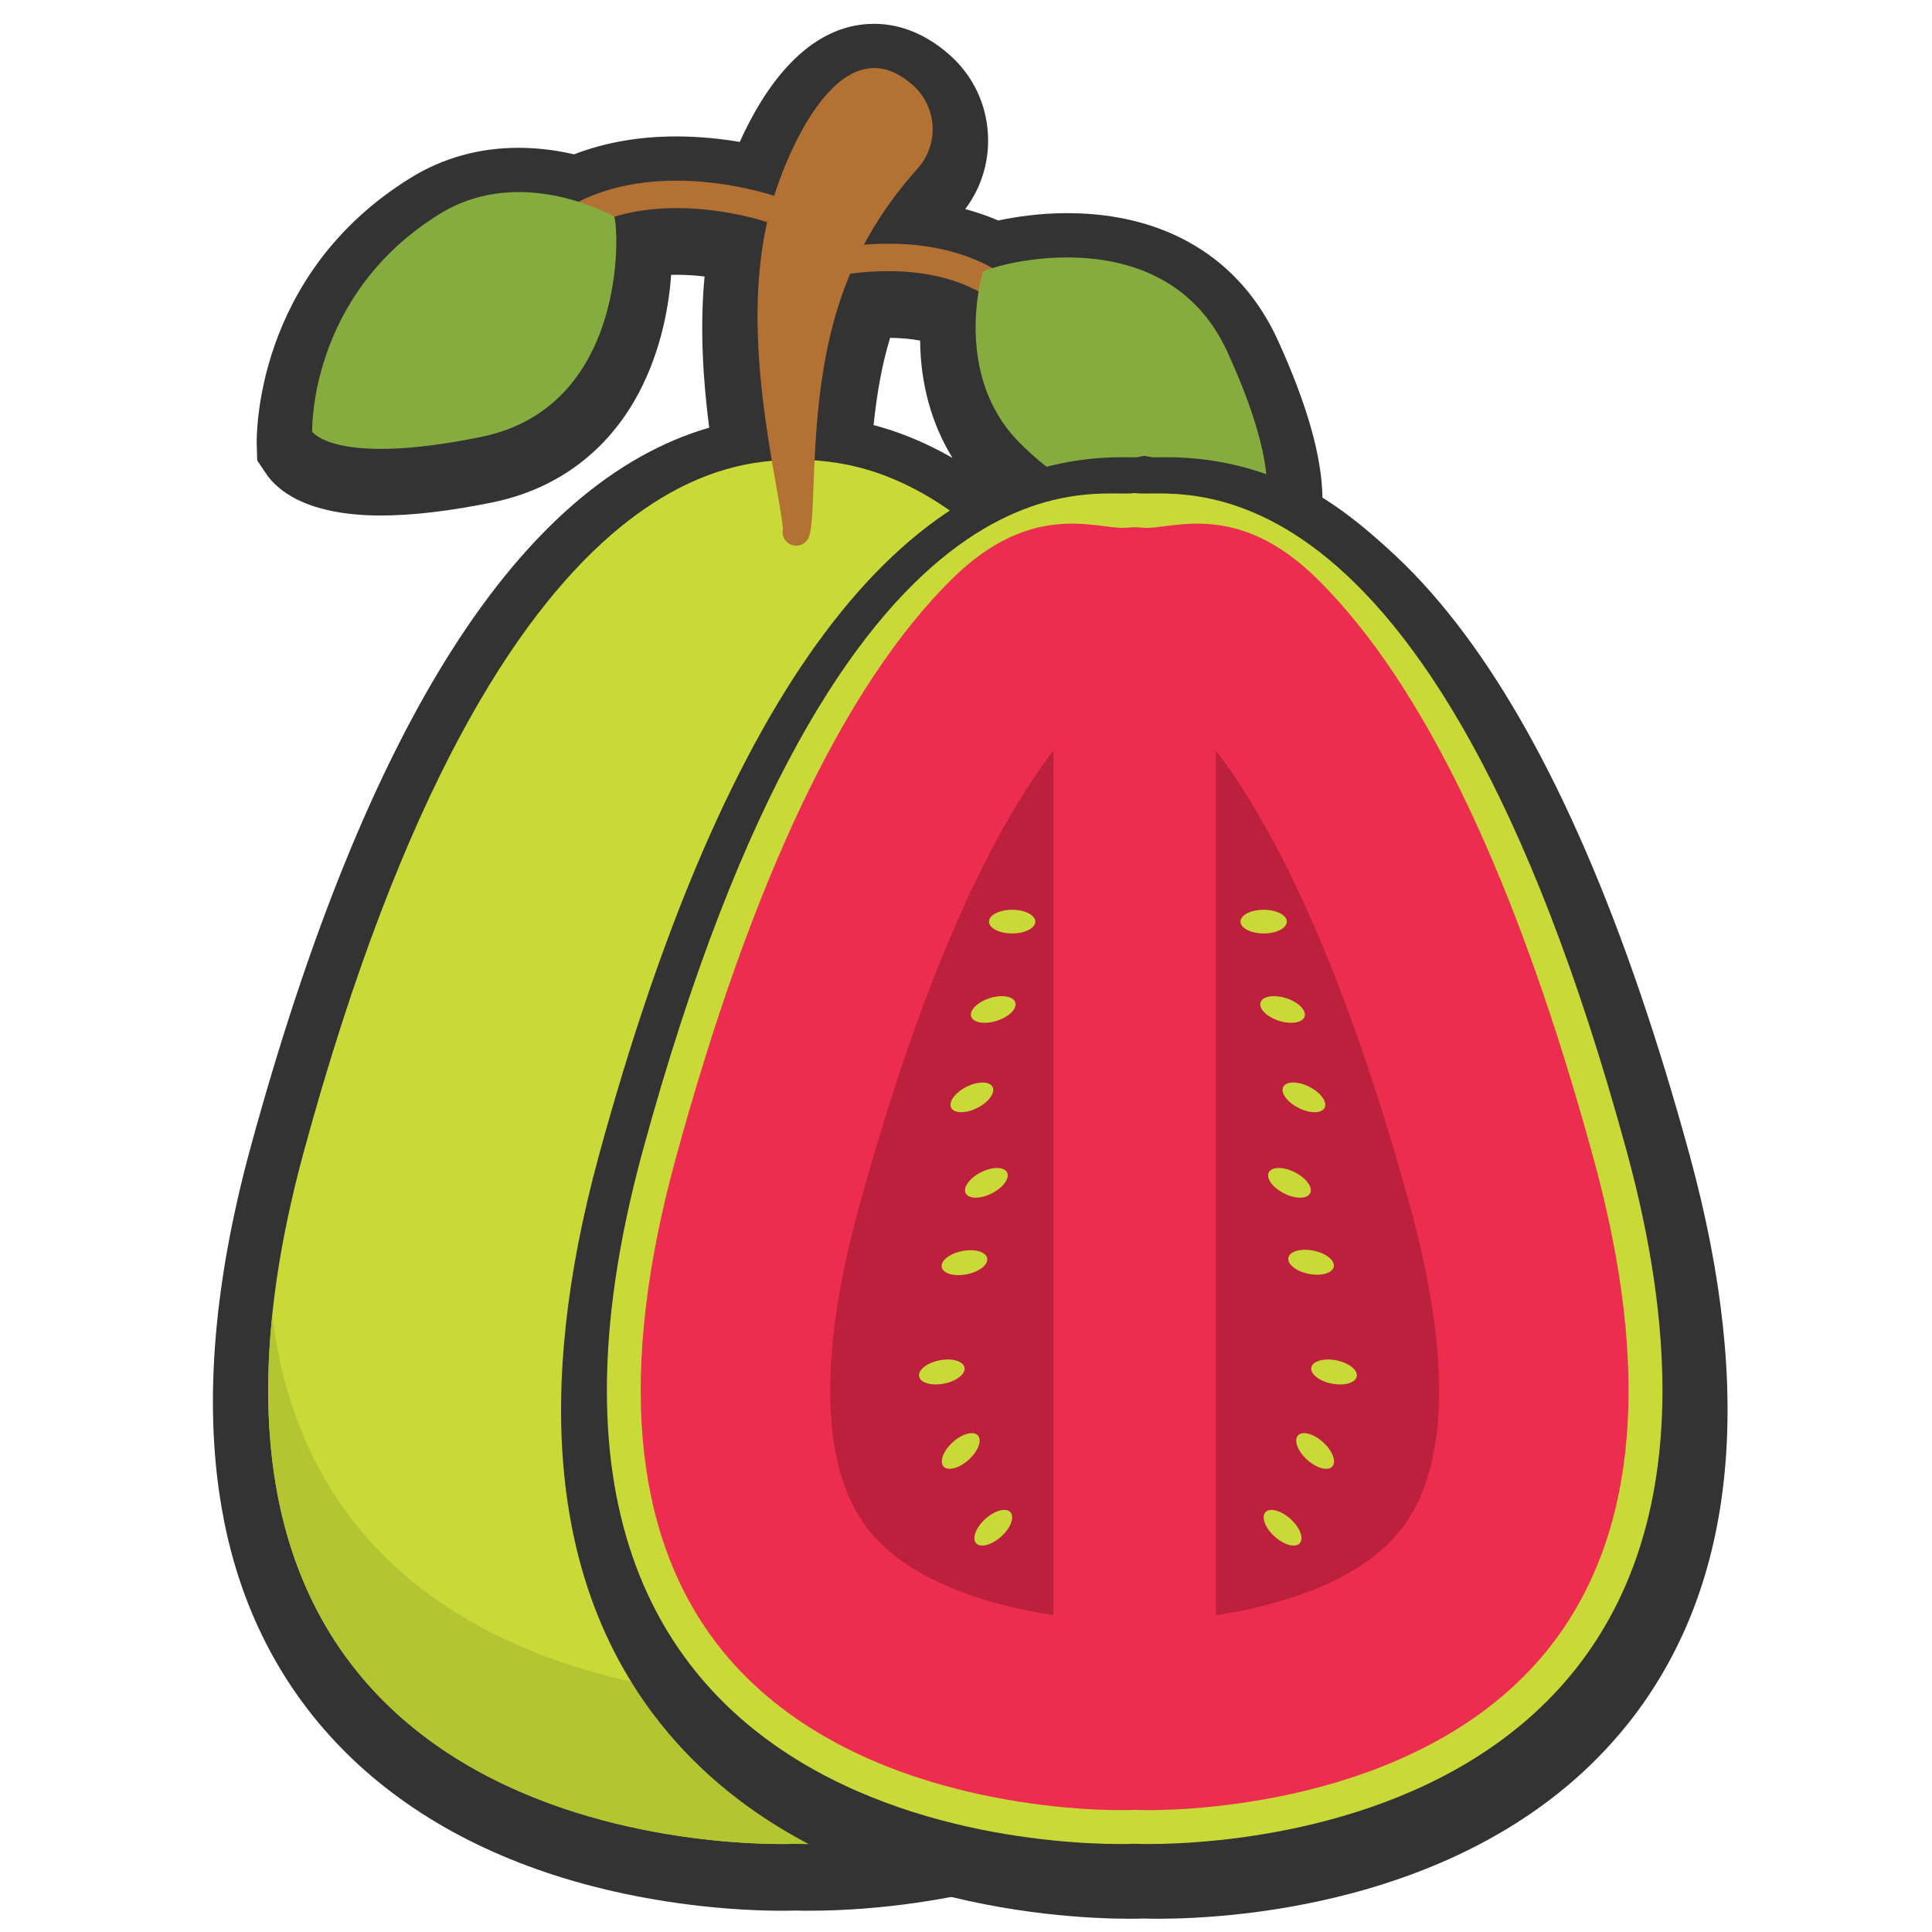 <?xml version="1.0" encoding="UTF-8" standalone="no"?>
<svg
   xmlns:dc="http://purl.org/dc/elements/1.1/"
   xmlns:cc="http://creativecommons.org/ns#"
   xmlns:rdf="http://www.w3.org/1999/02/22-rdf-syntax-ns#"
   xmlns:svg="http://www.w3.org/2000/svg"
   xmlns="http://www.w3.org/2000/svg"
   xmlns:sodipodi="http://sodipodi.sourceforge.net/DTD/sodipodi-0.dtd"
   xmlns:inkscape="http://www.inkscape.org/namespaces/inkscape"
   version="1.1"
   id="Layer_1"
   x="0px"
   y="0px"
   viewBox="0 0 1440 1440"
   style="enable-background:new 0 0 1440 1440;"
   xml:space="preserve"
   sodipodi:docname="guave.svg"
   inkscape:version="1.0.1 (c497b03c, 2020-09-10)"><defs
   id="defs34026" /><sodipodi:namedview
   pagecolor="#ffffff"
   bordercolor="#666666"
   borderopacity="1"
   objecttolerance="10"
   gridtolerance="10"
   guidetolerance="10"
   inkscape:pageopacity="0"
   inkscape:pageshadow="2"
   inkscape:window-width="2048"
   inkscape:window-height="1174"
   id="namedview34024"
   showgrid="false"
   inkscape:zoom="0.51041667"
   inkscape:cx="720"
   inkscape:cy="720"
   inkscape:window-x="0"
   inkscape:window-y="25"
   inkscape:window-maximized="1"
   inkscape:current-layer="Layer_1" />
<style
   type="text/css"
   id="style33947">
	.st0{fill:#333333;}
	.st1{fill:#C9DA38;}
	.st2{fill:#B4C532;}
	.st3{fill:#B37234;}
	.st4{fill:#86AC3F;}
	.st5{fill:#ED2D4F;}
	.st6{fill:#BC203D;}
</style>
<g
   id="g34021"
   transform="matrix(2.304,0,0,2.304,-935.742,-934.934)">
	<path
   class="st0"
   d="m 478.56,897.5 c 0.45,2.27 0.94,4.5 1.46,6.69 l 0.09,0.38 c 0.54,2.2 1.11,4.36 1.72,6.48 l 0.06,0.2 c 17.12,59.26 66.66,98.18 139.51,109.59 0,0 2.64,0.4 3.66,0.55 0,0 2.69,0.37 4.05,0.54 1.01,0.13 3.68,0.44 3.68,0.44 6.03,0.67 12.04,1.13 17.84,1.36 l 4.15,0.13 4.5,0.05 4.26,-0.06 2.97,0.05 5.29,-0.03 4.82,-0.14 c 5.77,-0.23 11.73,-0.69 17.72,-1.35 l 4.01,-0.48 c 1.15,-0.14 2.32,-0.3 3.71,-0.5 1.08,-0.15 3.79,-0.57 3.79,-0.57 4.22,-0.66 8.43,-1.43 12.56,-2.29 22.14,4.64 40.82,5.36 50.27,5.36 2.1,0 3.63,-0.04 4.51,-0.07 0.89,0.03 2.44,0.07 4.56,0.07 24.34,0 107.35,-4.71 153.66,-65.34 33.13,-43.37 39.27,-104.41 18.27,-181.42 -30.07,-110.26 -68.96,-180.92 -115.73,-210.39 -0.16,-13.18 -4.98,-30.23 -14.46,-50.97 -12.09,-26.46 -36.28,-41.04 -68.1,-41.04 -9.04,0 -16.84,1.21 -22.29,2.38 -3.42,-1.47 -7,-2.7 -10.71,-3.7 5.25,-6.96 7.84,-15.46 7.35,-24.26 -0.55,-9.86 -4.9,-18.92 -12.27,-25.5 -9.4,-8.41 -18.53,-10.17 -24.53,-10.17 -21.73,0 -35.66,20.86 -43.49,38.21 -5.87,-1 -12.91,-1.78 -20.51,-1.78 -12.06,0 -23.16,1.95 -33.08,5.79 -6.06,-1.4 -12.08,-2.11 -17.97,-2.11 -12.71,0 -24.44,3.26 -34.86,9.69 -50.81,31.35 -49.89,84.04 -49.83,86.27 l 0.15,5.19 2.9,4.31 c 3.39,5.04 12.72,13.49 37.13,13.49 10.14,0 22.25,-1.43 36.02,-4.23 19.97,-4.08 35.87,-15.45 45.97,-32.88 7.83,-13.52 11.04,-28.63 11.88,-40.74 0.59,-0.02 1.19,-0.02 1.79,-0.02 3.18,0 6.24,0.22 9.03,0.55 -1.58,16.74 -0.5,33.37 1.5,48.9 -61.19,17.8 -111.05,96.02 -148.41,233 -12.41,45.51 -15.32,85.86 -8.66,119.96 z M 694.08,515.08 c 3.49,0.03 6.73,0.33 9.72,0.89 0.12,14.01 3.72,27.05 10.47,37.95 -9.62,-5.52 -18.33,-8.73 -25.52,-10.62 1.12,-10.89 2.84,-20.02 5.33,-28.22 z"
   id="path33949" />
	<g
   id="g33969">
		<path
   class="st1"
   d="M 822.81,778.23 C 758.73,543.26 675.33,556.41 663.63,554.22 c -11.7,2.19 -95.1,-10.95 -159.18,224.01 -64.08,234.97 159.18,224.01 159.18,224.01 0,0 223.26,10.96 159.18,-224.01 z"
   id="path33951" />
		<path
   class="st2"
   d="m 663.63,955.15 c 0,0 -153.5,7.52 -169.4,-123.88 -18.65,180.18 169.4,170.98 169.4,170.98 0,0 188.06,9.2 169.4,-170.98 -15.9,131.4 -169.4,123.88 -169.4,123.88 z"
   id="path33953" />
		<path
   class="st3"
   d="m 659.34,577.41 c 0,0 0.01,-0.13 0.03,-0.39 0.01,-0.23 0.1,-0.76 -0.01,-0.9 -0.03,-0.12 -0.06,-0.24 -0.08,-0.38 -0.03,-0.24 -0.06,-0.51 -0.1,-0.8 -0.07,-0.62 -0.17,-1.38 -0.31,-2.27 -0.51,-3.5 -1.48,-8.73 -2.58,-15.07 -4.65,-27.01 -7.98,-55.36 -1.45,-82.35 3.99,-16.51 22.45,-63.51 46.67,-41.85 7.84,7.01 8.5,19.04 1.49,26.88 -25.89,28.94 -31.84,58.95 -33.44,96.46 -0.27,6.35 -0.43,11.68 -0.69,15.59 -0.06,0.97 -0.13,1.86 -0.22,2.68 -0.05,0.43 -0.09,0.83 -0.13,1.2 -0.07,0.47 -0.13,0.9 -0.19,1.28 -0.13,0.86 -0.25,1.06 -0.32,1.35 -0.07,0.25 -0.11,0.37 -0.11,0.37 -0.71,2.32 -3.16,3.63 -5.49,2.92 -2.02,-0.61 -3.27,-2.55 -3.1,-4.56 z"
   id="path33955" />
		<g
   id="g33959">
			<path
   class="st3"
   d="m 736.47,509.46 c -1.15,0 -2.29,-0.45 -3.15,-1.34 -24.02,-24.88 -67.85,-10.51 -68.29,-10.36 -2.3,0.78 -4.78,-0.46 -5.55,-2.75 -0.77,-2.29 0.45,-4.78 2.74,-5.55 2.01,-0.68 49.51,-16.33 77.4,12.57 1.68,1.74 1.63,4.52 -0.11,6.2 -0.84,0.82 -1.94,1.23 -3.04,1.23 z"
   id="path33957" />
		</g>
		<g
   id="g33963">
			<path
   class="st3"
   d="m 582.02,489.07 c 1.15,0 2.29,-0.45 3.15,-1.34 24.02,-24.88 67.85,-10.51 68.29,-10.36 2.3,0.78 4.78,-0.46 5.55,-2.75 0.77,-2.29 -0.45,-4.78 -2.74,-5.55 -2.01,-0.68 -49.51,-16.33 -77.4,12.57 -1.68,1.74 -1.63,4.52 0.11,6.2 0.85,0.82 1.95,1.23 3.04,1.23 z"
   id="path33961" />
		</g>
		<path
   class="st4"
   d="m 724.07,493.74 c 4.16,-2.62 59.15,-17.81 79.12,25.88 19.97,43.69 10.67,53.65 10.67,53.65 0,0 -42.8,11.2 -77.99,-24.36 -21.88,-22.11 -11.8,-55.17 -11.8,-55.17 z"
   id="path33965" />
		<path
   class="st4"
   d="m 604.85,475.88 c 1.61,4.65 4.02,61.64 -43.05,71.25 -47.07,9.61 -54.67,-1.69 -54.67,-1.69 0,0 -1.26,-44.22 41.32,-70.49 26.47,-16.34 56.4,0.93 56.4,0.93 z"
   id="path33967" />
	</g>
	<path
   class="st0"
   d="M 952.81,779.74 C 911.9,629.75 854.98,553.7 783.62,553.7 c 0,0 -4.64,0.03 -4.73,0.03 l -2.57,-0.48 -2.57,0.48 c -0.09,0 -4.73,-0.03 -4.73,-0.03 -71.36,0 -128.28,76.05 -169.18,226.04 -21,77.01 -14.85,138.05 18.27,181.42 46.31,60.63 129.32,65.34 153.66,65.34 2.12,0 3.67,-0.04 4.55,-0.07 0.89,0.03 2.44,0.07 4.55,0.07 0,0 0,0 0,0 24.34,0 107.36,-4.71 153.66,-65.34 33.13,-43.37 39.28,-104.41 18.28,-181.42 z"
   id="path33971" />
	<g
   id="g34019">
		<path
   class="st1"
   d="M 932.38,778.23 C 868.3,543.27 784.9,567.46 773.2,565.27 c -11.7,2.19 -95.1,-22 -159.18,212.97 -64.08,234.97 159.18,224.01 159.18,224.01 0,0 223.26,10.95 159.18,-224.02 z"
   id="path33973" />
		<path
   class="st5"
   d="m 777.76,991.37 c -2.47,0 -3.89,-0.06 -4.03,-0.07 l -0.53,-0.02 -0.54,0.02 c -0.13,0.01 -1.55,0.07 -4.02,0.07 -14.94,0 -91.45,-2.6 -130.7,-53.98 -27.37,-35.83 -31.86,-88.41 -13.36,-156.28 24.68,-90.5 54.81,-153.78 89.56,-188.07 26.01,-25.67 47.04,-15.94 56.02,-16.5 1.12,-0.07 2.11,-0.13 3.03,-0.22 0.92,0.09 1.91,0.15 3.03,0.22 8.98,0.56 30.01,-9.17 56.02,16.5 34.75,34.3 64.88,97.58 89.56,188.07 18.51,67.86 14.01,120.44 -13.36,156.28 -39.22,51.38 -115.73,53.98 -130.68,53.98 0,0 0,0 0,0 z"
   id="path33975" />
		<g
   id="g33981">
			<path
   class="st6"
   d="m 746.91,648.58 c -16.3,21.28 -40.09,64.14 -63.14,148.67 -9.08,33.3 -15.95,78.19 2.92,102.9 12.95,16.96 38.99,24.96 60.21,28.13 v -279.7 z"
   id="path33977" />
			<path
   class="st6"
   d="M 862.63,797.26 C 839.58,712.73 815.79,669.87 799.49,648.59 v 279.7 c 21.23,-3.17 47.26,-11.17 60.21,-28.13 18.88,-24.71 12.01,-69.6 2.93,-102.9 z"
   id="path33979" />
		</g>
		<g
   id="g33999">
			<ellipse
   class="st1"
   cx="733.57"
   cy="703.93"
   rx="7.49"
   ry="3.83"
   id="ellipse33983" />
			<path
   class="st1"
   d="m 734.58,730.07 c 0.65,2.02 -2.02,4.67 -5.96,5.94 -3.94,1.26 -7.65,0.65 -8.3,-1.37 -0.65,-2.02 2.02,-4.67 5.96,-5.94 3.94,-1.26 7.66,-0.64 8.3,1.37 z"
   id="path33985" />
			<path
   class="st1"
   d="m 727.23,757.42 c 0.95,1.89 -1.27,4.93 -4.97,6.79 -3.69,1.86 -7.46,1.83 -8.41,-0.06 -0.95,-1.89 1.27,-4.93 4.97,-6.79 3.7,-1.86 7.46,-1.83 8.41,0.06 z"
   id="path33987" />
			<path
   class="st1"
   d="m 731.92,785.07 c 0.95,1.89 -1.27,4.93 -4.97,6.79 -3.69,1.86 -7.46,1.83 -8.41,-0.06 -0.95,-1.89 1.27,-4.93 4.97,-6.79 3.7,-1.86 7.46,-1.83 8.41,0.06 z"
   id="path33989" />
			
				<ellipse
   transform="matrix(0.981,-0.194,0.194,0.981,-144.359,154.861)"
   class="st1"
   cx="718.19"
   cy="814.2"
   rx="7.49"
   ry="3.83"
   id="ellipse33991" />
			<path
   class="st1"
   d="m 718.15,848.17 c 0.41,2.08 -2.54,4.41 -6.6,5.21 -4.06,0.8 -7.68,-0.23 -8.09,-2.31 -0.41,-2.08 2.54,-4.41 6.6,-5.21 4.06,-0.8 7.68,0.23 8.09,2.31 z"
   id="path33993" />
			<path
   class="st1"
   d="m 722.48,870.16 c 1.42,1.57 0.09,5.09 -2.98,7.86 -3.07,2.77 -6.7,3.75 -8.12,2.18 -1.42,-1.57 -0.09,-5.09 2.98,-7.86 3.06,-2.78 6.7,-3.75 8.12,-2.18 z"
   id="path33995" />
			<path
   class="st1"
   d="m 733.01,894.99 c 1.42,1.57 0.09,5.09 -2.98,7.86 -3.07,2.77 -6.7,3.75 -8.12,2.18 -1.42,-1.57 -0.09,-5.09 2.98,-7.86 3.06,-2.78 6.7,-3.75 8.12,-2.18 z"
   id="path33997" />
		</g>
		<g
   id="g34017">
			<ellipse
   class="st1"
   cx="814.93"
   cy="703.93"
   rx="7.49"
   ry="3.83"
   id="ellipse34001" />
			<path
   class="st1"
   d="m 813.92,730.07 c -0.65,2.02 2.02,4.67 5.96,5.94 3.94,1.26 7.65,0.65 8.3,-1.37 0.65,-2.02 -2.02,-4.67 -5.96,-5.94 -3.94,-1.26 -7.65,-0.64 -8.3,1.37 z"
   id="path34003" />
			<path
   class="st1"
   d="m 821.27,757.42 c -0.95,1.89 1.27,4.93 4.97,6.79 3.69,1.86 7.46,1.83 8.41,-0.06 0.95,-1.89 -1.27,-4.93 -4.97,-6.79 -3.69,-1.86 -7.46,-1.83 -8.41,0.06 z"
   id="path34005" />
			<path
   class="st1"
   d="m 816.59,785.07 c -0.95,1.89 1.27,4.93 4.97,6.79 3.69,1.86 7.46,1.83 8.41,-0.06 0.95,-1.89 -1.27,-4.93 -4.97,-6.79 -3.7,-1.86 -7.46,-1.83 -8.41,0.06 z"
   id="path34007" />
			
				<ellipse
   transform="matrix(0.194,-0.981,0.981,0.194,-129.548,1470.714)"
   class="st1"
   cx="830.32"
   cy="814.2"
   rx="3.83"
   ry="7.49"
   id="ellipse34009" />
			<path
   class="st1"
   d="m 830.35,848.17 c -0.41,2.08 2.54,4.41 6.6,5.21 4.06,0.8 7.68,-0.23 8.09,-2.31 0.41,-2.08 -2.54,-4.41 -6.6,-5.21 -4.05,-0.8 -7.67,0.23 -8.09,2.31 z"
   id="path34011" />
			<path
   class="st1"
   d="m 826.03,870.16 c -1.42,1.57 -0.09,5.09 2.98,7.86 3.07,2.77 6.7,3.75 8.12,2.18 1.42,-1.57 0.09,-5.09 -2.98,-7.86 -3.07,-2.78 -6.7,-3.75 -8.12,-2.18 z"
   id="path34013" />
			<path
   class="st1"
   d="m 815.5,894.99 c -1.42,1.57 -0.09,5.09 2.98,7.86 3.07,2.77 6.7,3.75 8.12,2.18 1.42,-1.57 0.09,-5.09 -2.98,-7.86 -3.06,-2.78 -6.7,-3.75 -8.12,-2.18 z"
   id="path34015" />
		</g>
	</g>
</g>
</svg>
